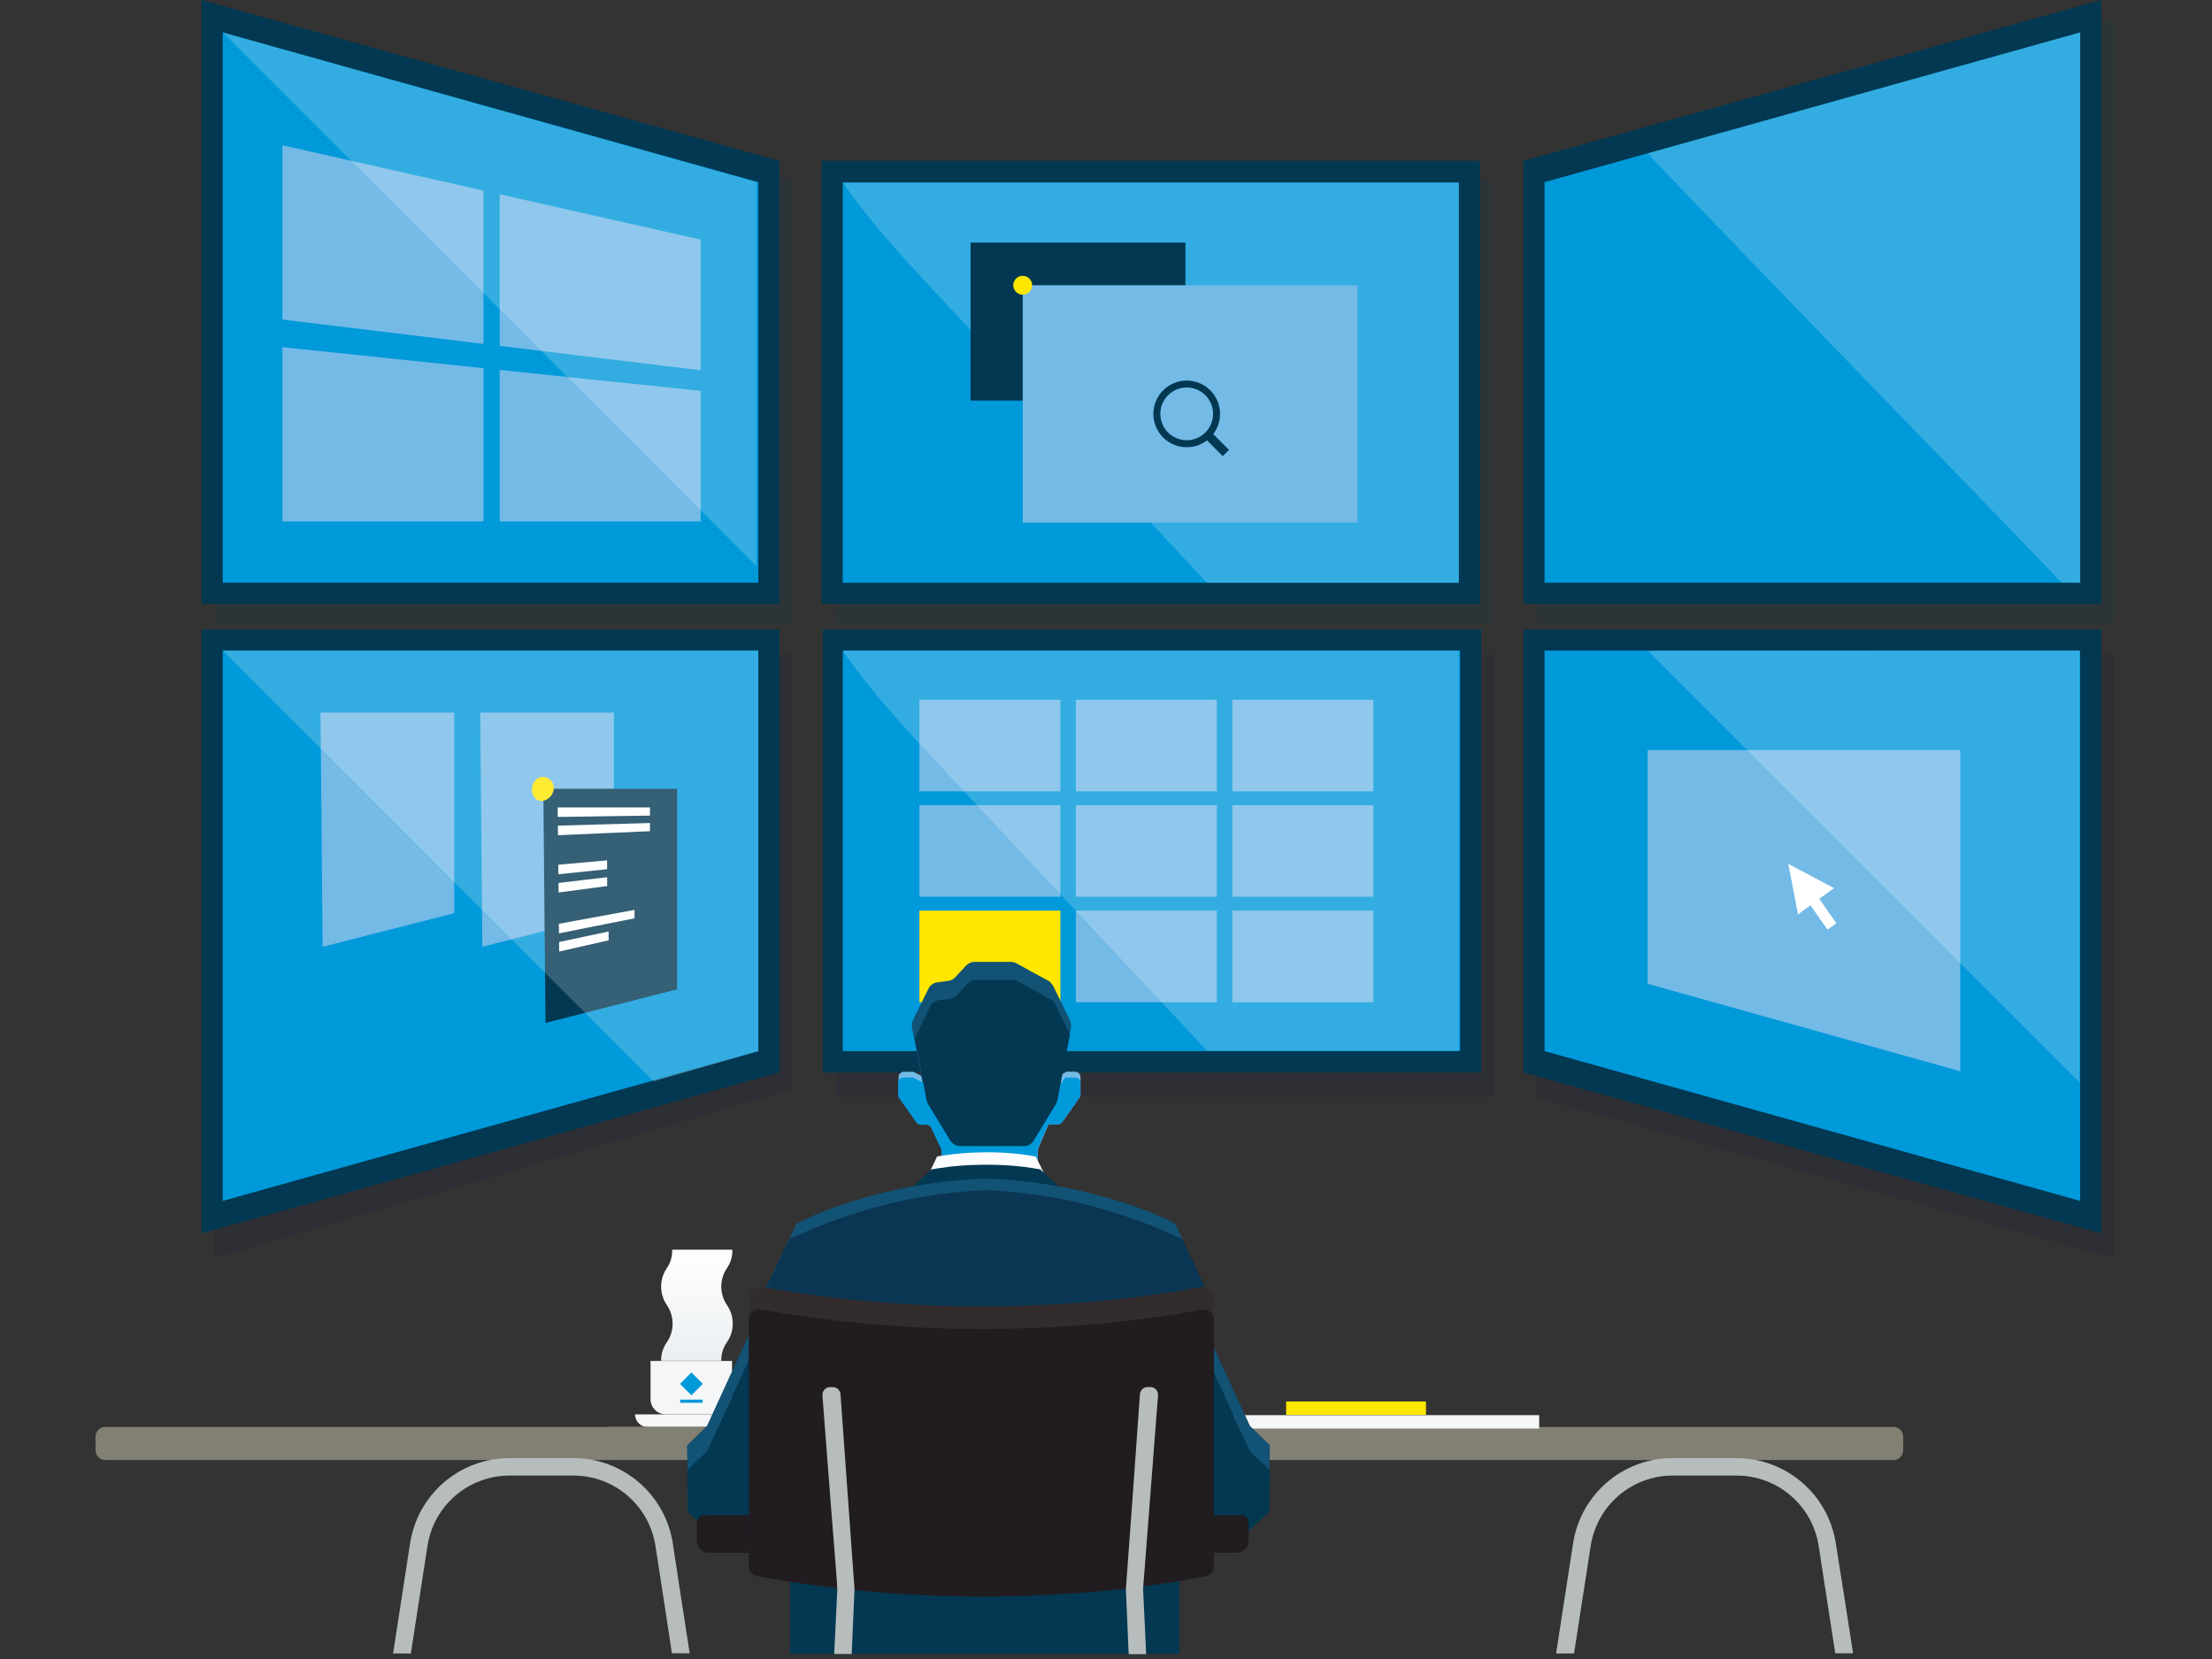 <?xml version="1.0" encoding="UTF-8"?>
<svg width="440px" height="330px" viewBox="0 0 440 330" version="1.1" xmlns="http://www.w3.org/2000/svg" xmlns:xlink="http://www.w3.org/1999/xlink">
    <rect x="0" y="0" width="440" height="330" fill="#333333" stroke="none"/>
    <title>Graphic elements / Icons / Rich icons / Smart wall + person</title>
    <defs>
        <linearGradient x1="0%" y1="50%" x2="100.008%" y2="50%" id="linearGradient-1">
            <stop stop-color="#FFFFFF" offset="0%"></stop>
            <stop stop-color="#FFFFFF" offset="100%"></stop>
        </linearGradient>
        <linearGradient x1="0%" y1="50%" x2="99.965%" y2="50%" id="linearGradient-2">
            <stop stop-color="#FFFFFF" offset="0%"></stop>
            <stop stop-color="#FFFFFF" offset="100%"></stop>
        </linearGradient>
        <linearGradient x1="0%" y1="50.063%" x2="100.008%" y2="50.063%" id="linearGradient-3">
            <stop stop-color="#FFFFFF" offset="0%"></stop>
            <stop stop-color="#FFFFFF" offset="100%"></stop>
        </linearGradient>
        <linearGradient x1="0%" y1="50.006%" x2="100%" y2="50.006%" id="linearGradient-4">
            <stop stop-color="#FFFFFF" offset="0%"></stop>
            <stop stop-color="#FFFFFF" offset="100%"></stop>
        </linearGradient>
        <linearGradient x1="0%" y1="49.995%" x2="100%" y2="49.995%" id="linearGradient-5">
            <stop stop-color="#FFFFFF" offset="0%"></stop>
            <stop stop-color="#FFFFFF" offset="100%"></stop>
        </linearGradient>
        <linearGradient x1="0%" y1="50%" x2="100%" y2="50%" id="linearGradient-6">
            <stop stop-color="#FFFFFF" offset="0%"></stop>
            <stop stop-color="#FFFFFF" offset="100%"></stop>
        </linearGradient>
        <linearGradient x1="50%" y1="100%" x2="50%" y2="3.061617e-15%" id="linearGradient-7">
            <stop stop-color="#EBEFF2" offset="0%"></stop>
            <stop stop-color="#FFFFFF" offset="100%"></stop>
        </linearGradient>
    </defs>
    <g id="Graphic-elements-/-Icons-/-Rich-icons-/-Smart-wall-+-person" stroke="none" stroke-width="1" fill="none" fill-rule="evenodd">
        <g id="Group-2" transform="translate(19, 0)" fill-rule="nonzero">
            <g id="Group" opacity="0.6" style="mix-blend-mode: multiply;" transform="translate(22.931, 129.607)" fill="#0E183F">
                <polygon id="Path" opacity="0.2" points="124.263 0.568 124.263 44.635 124.263 88.691 189.735 88.691 255.207 88.691 255.207 44.635 255.207 0.568 216.514 0.568 177.811 0.568 151.042 0.568"></polygon>
                <polygon id="Path" opacity="0.2" points="0.678 120.684 58.144 103.895 115.6 87.106 115.6 43.837 115.6 0.568 58.144 0.568 0.678 0.568 0.678 60.626"></polygon>
                <polygon id="Path" opacity="0.2" points="263.611 0.568 263.611 44.625 263.611 88.671 321.077 104.683 378.533 120.684 378.533 60.626 378.533 0.568 321.077 0.568"></polygon>
            </g>
            <g id="Group" opacity="0.6" style="mix-blend-mode: multiply;" transform="translate(22.931, 2.991)" fill="#003A5D">
                <polygon id="Path" opacity="0.2" points="124.134 121.033 162.827 121.033 201.529 121.033 228.298 121.033 255.077 121.033 255.077 76.977 255.077 32.92 189.605 32.92 124.134 32.92 124.134 76.977"></polygon>
                <polygon id="Path" opacity="0.2" points="263.741 32.93 263.741 76.987 263.741 121.033 321.207 121.033 378.663 121.033 378.663 60.985 378.663 0.927 321.207 16.929"></polygon>
                <polygon id="Path" opacity="0.2" points="0.808 121.033 58.263 121.033 115.729 121.033 115.729 76.987 115.729 32.93 58.263 16.929 0.808 0.927 0.808 60.985"></polygon>
            </g>
            <polygon id="Path" fill="#023852" points="144.442 31.983 144.442 76.05 144.442 120.106 183.135 120.106 221.828 120.106 248.607 120.106 275.385 120.106 275.385 76.05 275.385 31.983 209.914 31.983"></polygon>
            <polygon id="Path" fill="#0099DA" points="271.188 115.919 209.914 115.919 148.64 115.919 148.64 76.109 148.64 36.3 209.914 36.3 271.188 36.3 271.188 76.109"></polygon>
            <g id="Group" opacity="0.2" transform="translate(148.55, 35.891)" fill="url(#linearGradient-1)">
                <path d="M0.09,0.409 C3.081,4.726 6.181,8.514 9.222,12.044 C12.263,15.573 15.314,18.833 18.364,22.103 L45.432,51.065 L72.52,80.027 L122.628,80.027 L122.628,0.409 L0.09,0.409 Z" id="Path"></path>
            </g>
            <polygon id="Path" fill="#023852" points="284.039 32.003 284.039 76.06 284.039 120.106 341.505 120.106 398.971 120.106 398.971 60.058 398.971 9.23705556e-14 341.505 16.002"></polygon>
            <polygon id="Path" fill="#0099DA" points="288.237 36.23 288.237 76.079 288.237 115.919 341.505 115.919 394.774 115.919 394.774 61.185 394.774 6.45 341.505 21.345"></polygon>
            <path d="M391.105,115.919 L394.804,115.919 L394.804,6.45 L351.754,18.474 L308.734,30.508 C317.219,39.48 331.954,54.754 347.497,70.805 C363.04,86.857 379.4,103.686 391.105,115.919 Z" id="Path" fill="url(#linearGradient-2)" opacity="0.2"></path>
            <polygon id="Path" fill="#023852" points="136.038 32.003 136.038 76.06 136.038 120.106 78.572 120.106 21.106 120.106 21.106 60.058 21.106 9.23705556e-14 78.572 16.002"></polygon>
            <polygon id="Path" fill="#0099DA" points="131.84 36.23 131.84 76.079 131.84 115.919 78.572 115.919 25.303 115.919 25.303 61.185 25.303 6.45 78.572 21.345"></polygon>
            <polygon id="Path" fill="#023852" points="275.635 213.334 275.635 169.267 275.635 125.211 236.942 125.211 198.249 125.211 171.47 125.211 144.692 125.211 144.692 169.267 144.692 213.334 210.163 213.334"></polygon>
            <polygon id="Path" fill="#0099DA" points="148.889 129.408 210.163 129.408 271.437 129.408 271.437 169.217 271.437 209.027 210.163 209.027 148.889 209.027 148.889 169.217"></polygon>
            <polygon id="Path" fill="#023852" points="136.038 213.314 136.038 169.267 136.038 125.211 78.572 125.211 21.106 125.211 21.106 185.269 21.106 245.317 78.572 229.315"></polygon>
            <polygon id="Path" fill="#0099DA" points="131.84 209.086 131.84 169.247 131.84 129.408 78.572 129.408 25.303 129.408 25.303 184.142 25.303 238.876 78.572 223.981"></polygon>
            <polygon id="Path" fill="#023852" points="284.039 213.314 284.039 169.267 284.039 125.211 341.505 125.211 398.971 125.211 398.971 185.269 398.971 245.317 341.505 229.315"></polygon>
            <polygon id="Path" fill="#0099DA" points="288.237 209.086 288.237 169.247 288.237 129.408 341.505 129.408 394.774 129.408 394.774 184.142 394.774 238.876 341.505 223.981"></polygon>
            <polygon id="Path" fill="#0099DA" points="271.188 209.076 209.914 209.076 148.64 209.076 148.64 169.267 148.64 129.468 209.914 129.468 271.188 129.468 271.188 169.267"></polygon>
            <polygon id="Path" fill="#73BAE7" points="77.176 68.413 57.177 65.99 37.177 63.567 37.177 46.23 37.177 28.892 57.177 33.409 77.176 37.915 77.176 53.169"></polygon>
            <polygon id="Path" fill="#73BAE7" points="120.385 73.647 100.386 71.224 80.396 68.802 80.396 53.727 80.396 38.643 100.386 43.159 120.385 47.666 120.385 60.656"></polygon>
            <polygon id="Path" fill="#73BAE7" points="77.176 103.736 57.177 103.736 37.177 103.736 37.177 86.398 37.177 69.061 57.177 71.144 77.176 73.238 77.176 88.482"></polygon>
            <polygon id="Path" fill="#73BAE7" points="120.385 103.736 100.386 103.736 80.396 103.736 80.396 88.651 80.396 73.577 100.386 75.671 120.385 77.754 120.385 90.745"></polygon>
            <polygon id="Path" fill="#73BAE7" points="191.928 157.403 177.901 157.403 163.883 157.403 163.883 148.301 163.883 139.188 177.901 139.188 191.928 139.188 191.928 148.301"></polygon>
            <polygon id="Path" fill="#73BAE7" points="191.928 178.379 177.901 178.379 163.883 178.379 163.883 169.267 163.883 160.165 177.901 160.165 191.928 160.165 191.928 169.267"></polygon>
            <polygon id="Path" fill="#FFE700" points="191.928 199.356 177.901 199.356 163.883 199.356 163.883 190.244 163.883 181.141 177.901 181.141 191.928 181.141 191.928 190.244"></polygon>
            <polygon id="Path" fill="#73BAE7" points="223.054 157.403 209.027 157.403 195.009 157.403 195.009 148.301 195.009 139.188 209.027 139.188 223.054 139.188 223.054 148.301"></polygon>
            <polygon id="Path" fill="#73BAE7" points="223.054 178.379 209.027 178.379 195.009 178.379 195.009 169.267 195.009 160.165 209.027 160.165 223.054 160.165 223.054 169.267"></polygon>
            <polygon id="Path" fill="#73BAE7" points="223.054 199.356 209.027 199.356 195.009 199.356 195.009 190.244 195.009 181.141 209.027 181.141 223.054 181.141 223.054 190.244"></polygon>
            <polygon id="Path" fill="#73BAE7" points="254.18 157.403 240.152 157.403 226.135 157.403 226.135 148.301 226.135 139.188 240.152 139.188 254.18 139.188 254.18 148.301"></polygon>
            <polygon id="Path" fill="#73BAE7" points="254.18 178.379 240.152 178.379 226.135 178.379 226.135 169.267 226.135 160.165 240.152 160.165 254.18 160.165 254.18 169.267"></polygon>
            <polygon id="Path" fill="#73BAE7" points="254.18 199.356 240.152 199.356 226.135 199.356 226.135 190.244 226.135 181.141 240.152 181.141 254.18 181.141 254.18 190.244"></polygon>
            <polygon id="Path" fill="#023852" points="216.803 79.679 195.428 79.679 174.063 79.679 174.063 63.966 174.063 48.254 195.428 48.254 216.803 48.254 216.803 63.966"></polygon>
            <polygon id="Path" fill="#73BAE7" points="251.019 103.955 217.72 103.955 184.431 103.955 184.431 80.347 184.431 56.738 217.72 56.738 251.019 56.738 251.019 80.347"></polygon>
            <path d="M217.062,87.565 C214.56,87.569 212.403,85.804 211.911,83.35 C211.42,80.896 212.732,78.437 215.043,77.477 C217.355,76.518 220.022,77.325 221.413,79.406 C222.804,81.486 222.531,84.26 220.761,86.029 C219.782,87.013 218.45,87.566 217.062,87.565 M225.467,89.489 L223.902,87.924 L222.326,86.358 C222.755,85.793 223.092,85.164 223.323,84.494 C223.565,83.798 223.686,83.067 223.682,82.331 C223.682,78.669 220.714,75.701 217.052,75.701 C213.391,75.701 210.422,78.669 210.422,82.331 C210.422,85.992 213.391,88.96 217.052,88.96 C218.513,88.968 219.934,88.487 221.09,87.595 L222.655,89.16 L224.231,90.725 L224.849,90.107 L225.467,89.489 Z" id="Shape" fill="#023852"></path>
            <path d="M186.305,56.738 C186.305,55.844 185.673,55.075 184.796,54.901 C183.919,54.727 183.041,55.197 182.699,56.023 C182.357,56.849 182.647,57.802 183.391,58.298 C184.134,58.795 185.125,58.697 185.757,58.064 C186.109,57.713 186.307,57.236 186.305,56.738 L186.305,56.738 Z" id="Path" fill="#FFE700"></path>
            <polygon id="Path" fill="#73BAE7" points="71.354 181.65 58.263 184.989 45.173 188.329 44.964 165.04 44.754 141.75 58.054 141.75 71.354 141.75 71.354 161.7"></polygon>
            <polygon id="Path" fill="#73BAE7" points="103.118 181.65 90.037 184.989 76.947 188.329 76.737 165.04 76.518 141.75 89.818 141.75 103.118 141.75 103.118 161.7"></polygon>
            <polygon id="Path" fill="#023852" points="115.679 196.794 102.589 200.134 89.509 203.473 89.289 180.184 89.08 156.895 102.38 156.895 115.679 156.895 115.679 176.844"></polygon>
            <polygon id="Path" fill="#FFFFFF" points="110.286 162.238 101.114 162.368 91.951 162.508 91.941 161.56 91.931 160.603 101.104 160.603 110.286 160.603 110.286 161.421"></polygon>
            <polygon id="Path" fill="#FFFFFF" points="110.286 165.339 101.134 165.738 91.991 166.137 91.981 165.189 91.971 164.232 101.124 163.973 110.286 163.714 110.286 164.531"></polygon>
            <polygon id="Path" fill="#FFFFFF" points="101.762 172.896 96.916 173.405 92.071 173.903 92.061 172.956 92.051 172.009 96.906 171.57 101.752 171.141 101.762 172.019"></polygon>
            <polygon id="Path" fill="#FFFFFF" points="101.782 176.246 96.946 176.894 92.111 177.532 92.101 176.585 92.091 175.638 96.926 175.06 101.772 174.491 101.772 175.369"></polygon>
            <polygon id="Path" fill="#FFFFFF" points="107.215 182.666 99.708 184.162 92.191 185.657 92.181 184.7 92.171 183.753 99.698 182.377 107.215 180.992 107.215 181.829"></polygon>
            <polygon id="Path" fill="#FFFFFF" points="102.071 187.043 97.146 188.16 92.231 189.276 92.221 188.329 92.211 187.382 97.136 186.335 102.061 185.289 102.061 186.166"></polygon>
            <path d="M91.174,156.745 C91.174,155.527 90.189,154.537 88.97,154.532 C88.369,154.535 87.801,154.81 87.425,155.279 C87.008,155.795 86.789,156.442 86.807,157.104 C86.796,157.736 87.032,158.348 87.465,158.809 C87.868,159.217 88.446,159.4 89.01,159.297 C90.236,159.045 91.13,157.986 91.174,156.735 L91.174,156.745 Z" id="Path" fill="#FFE700"></path>
            <g id="Group" opacity="0.2" transform="translate(148.55, 128.61)" fill="url(#linearGradient-3)">
                <path d="M0.09,0.857 C3.081,5.164 6.181,8.963 9.222,12.492 C12.263,16.021 15.314,19.282 18.364,22.552 L45.432,51.464 L72.52,80.376 L122.628,80.376 L122.628,0.857 L0.09,0.857 Z" id="Path"></path>
            </g>
            <polygon id="Path" fill="#73BAE7" points="308.734 195.697 308.734 172.447 308.734 149.198 339.83 149.198 370.916 149.198 370.916 181.141 370.916 213.084 339.83 204.391"></polygon>
            <polygon id="Path" fill="url(#linearGradient-4)" opacity="0.2" points="308.794 129.468 351.724 172.388 394.644 215.318 394.644 172.358 394.644 129.408 351.724 129.438"></polygon>
            <polygon id="Path" fill="#FFFFFF" points="345.822 176.655 341.276 174.252 336.72 171.849 337.687 176.874 338.654 181.899 339.89 180.982 341.126 180.074 342.821 182.497 344.506 184.91 345.403 184.292 346.291 183.663 344.586 181.231 342.881 178.788 344.356 177.721"></polygon>
            <polygon id="Path" fill="url(#linearGradient-5)" opacity="0.2" points="25.303 6.45 78.392 59.53 131.472 112.619 131.472 74.424 131.472 36.23 78.392 21.345"></polygon>
            <polygon id="Path" fill="url(#linearGradient-6)" opacity="0.2" points="25.303 129.408 68.163 172.268 111.034 215.128 121.432 212.107 131.84 209.086 131.84 169.247 131.84 129.408 78.572 129.408"></polygon>
            <path d="M107.315,281.337 L107.315,281.337 C107.326,282.732 108.453,283.859 109.847,283.87 L127.215,283.87 C128.613,283.87 129.747,282.736 129.747,281.337 L107.315,281.337 L107.315,281.337 Z" id="Path" fill="#F5F6F7"></path>
            <path d="M126.676,248.587 L114.712,248.587 C114.754,249.884 114.384,251.161 113.656,252.236 C112.127,254.454 112.127,257.385 113.656,259.603 C115.172,261.829 115.172,264.756 113.656,266.981 C112.887,268.052 112.485,269.342 112.509,270.66 L124.473,270.66 C124.445,269.343 124.844,268.053 125.609,266.981 C127.137,264.759 127.137,261.825 125.609,259.603 C124.094,257.381 124.094,254.458 125.609,252.236 C126.346,251.165 126.72,249.886 126.676,248.587 Z" id="Path" fill="url(#linearGradient-7)"></path>
            <path d="M110.405,270.71 L110.405,278.337 C110.406,279.13 110.722,279.89 111.283,280.45 C111.843,281.011 112.603,281.327 113.396,281.327 L123.625,281.327 C124.418,281.327 125.179,281.011 125.739,280.45 C126.3,279.89 126.616,279.13 126.616,278.337 L126.616,270.71 L110.366,270.71 L110.405,270.71 Z" id="Path" fill="#F5F6F7"></path>
            <polygon id="Path" fill="#0099DA" points="120.804 275.276 119.667 274.139 118.531 273.003 117.394 274.139 116.268 275.276 117.394 276.402 118.531 277.539 119.667 276.402"></polygon>
            <polygon id="Path" fill="#0099DA" points="120.774 279.034 118.531 279.034 116.298 279.034 116.298 278.715 116.298 278.406 118.531 278.406 120.774 278.406 120.774 278.715"></polygon>
            <path d="M1.934,290.42 L357.636,290.42 C358.15,290.423 358.644,290.22 359.007,289.856 C359.37,289.493 359.57,289 359.57,288.486 L359.57,285.784 C359.57,285.273 359.371,284.782 359.012,284.418 C358.644,284.058 358.151,283.855 357.636,283.85 L1.934,283.85 C0.868,283.855 0.005,284.718 5.94013727e-12,285.784 L5.94013727e-12,288.486 C5.94013727e-12,288.999 0.204,289.49 0.568,289.852 C0.928,290.218 1.421,290.423 1.934,290.42 L1.934,290.42 Z" id="Path" fill="#827F73"></path>
            <polygon id="Path" fill="#827F73" points="252.086 283.8 177.034 283.8 101.991 283.8 101.991 287.08 101.991 290.36 177.034 290.36 252.086 290.36 252.086 287.08"></polygon>
            <path d="M294.109,328.863 L295.754,318.216 L297.399,307.578 C298.616,299.468 305.599,293.479 313.799,293.511 L326.361,293.511 C334.565,293.474 341.553,299.464 342.771,307.578 L344.416,318.216 L346.061,328.863 L349.601,328.863 L347.906,317.956 L346.181,307.069 C344.706,297.25 336.25,290 326.321,290.041 L313.759,290.041 C303.83,290 295.374,297.25 293.899,307.069 L292.215,317.986 L290.53,328.893 L294.109,328.893 L294.109,328.863 Z" id="Path" fill="#B7BDBD"></path>
            <path d="M62.73,328.863 L64.375,318.216 L66.02,307.578 C67.237,299.468 74.22,293.479 82.42,293.511 L94.982,293.511 C103.187,293.474 110.174,299.464 111.392,307.578 L113.037,318.216 L114.653,328.863 L118.192,328.863 L116.497,317.956 L114.842,307.069 C113.367,297.25 104.911,290 94.982,290.041 L82.42,290.041 C72.491,290 64.035,297.25 62.56,307.069 L60.876,317.986 L59.191,328.893 L62.73,328.893 L62.73,328.863 Z" id="Path" fill="#B7BDBD"></path>
            <polygon id="Path" fill="#F5F6F7" points="287.17 281.497 256.493 281.497 225.816 281.497 225.816 282.823 225.816 284.159 256.493 284.159 287.17 284.159 287.17 282.823"></polygon>
            <polygon id="Path" fill="#023852" points="215.577 329.003 215.577 320.339 215.577 311.685 176.874 311.685 138.181 311.685 138.181 320.339 138.181 329.003 176.874 329.003"></polygon>
            <path d="M192.866,213.353 L192.267,213.653 L191.669,213.952 C191.522,214.03 191.393,214.139 191.29,214.271 C191.187,214.404 191.122,214.562 191.101,214.729 L190.642,217.381 L190.184,220.023 C190.134,220.331 189.952,220.601 189.685,220.761 C189.421,220.919 189.101,220.956 188.808,220.861 L184.351,219.335 L179.895,217.89 L179.895,216.564 L178.26,216.703 L176.635,216.833 L176.216,216.703 L175.807,216.564 L175.807,216.903 L170.952,217.302 L166.107,217.7 C165.841,217.729 165.576,217.65 165.369,217.481 C165.153,217.324 165.01,217.087 164.97,216.823 L164.781,215.736 L164.601,214.65 C164.572,214.483 164.504,214.326 164.402,214.191 C164.3,214.059 164.17,213.95 164.023,213.872 L163.425,213.573 L162.827,213.274 C162.754,213.238 162.677,213.211 162.597,213.194 C162.514,213.184 162.431,213.184 162.348,213.194 L160.803,213.194 C160.521,213.194 160.25,213.307 160.052,213.507 C159.853,213.707 159.743,213.979 159.746,214.261 L159.746,217.75 C159.742,217.862 159.759,217.973 159.796,218.079 C159.828,218.182 159.875,218.279 159.935,218.368 L161.65,220.801 L163.375,223.224 C163.471,223.364 163.602,223.477 163.754,223.553 C163.904,223.634 164.072,223.675 164.242,223.672 L165.339,223.672 C165.544,223.671 165.745,223.73 165.917,223.842 C166.085,223.958 166.219,224.116 166.306,224.3 L167.303,226.404 L168.3,228.498 C168.332,228.568 168.356,228.641 168.37,228.717 C168.379,228.793 168.379,228.87 168.37,228.946 L168.37,231.299 C168.368,231.583 168.479,231.855 168.679,232.057 C168.882,232.255 169.153,232.366 169.437,232.366 L186.385,232.366 C186.669,232.369 186.942,232.257 187.142,232.056 C187.343,231.856 187.455,231.583 187.452,231.299 L187.452,228.906 C187.442,228.837 187.442,228.766 187.452,228.697 C187.461,228.628 187.481,228.56 187.512,228.498 L188.569,226.005 L189.625,223.523 L189.625,223.652 L191.42,223.652 C191.59,223.655 191.759,223.614 191.908,223.533 C192.064,223.458 192.198,223.345 192.297,223.204 L194.012,220.781 L195.727,218.348 C195.787,218.257 195.837,218.16 195.876,218.059 C195.908,217.952 195.925,217.842 195.927,217.73 L195.927,214.241 C195.934,213.954 195.818,213.678 195.607,213.483 C195.408,213.286 195.14,213.175 194.86,213.174 L193.314,213.174 L193.075,213.174 C192.998,213.225 192.928,213.285 192.866,213.353 L192.866,213.353 Z" id="Path" fill="#73BAE7"></path>
            <path d="M189.655,195.149 L186.435,193.414 L183.215,191.629 C183.039,191.533 182.851,191.459 182.656,191.41 C182.465,191.358 182.267,191.332 182.068,191.33 L174.93,191.33 C174.587,191.324 174.247,191.392 173.933,191.53 C173.635,191.661 173.368,191.851 173.145,192.088 L172.089,193.234 L171.022,194.381 C170.835,194.582 170.616,194.751 170.374,194.879 C170.129,194.999 169.866,195.08 169.596,195.119 L168.539,195.258 L167.482,195.388 C167.094,195.439 166.723,195.587 166.406,195.817 C166.089,196.041 165.835,196.343 165.668,196.694 L164.143,199.785 L162.627,202.875 C162.511,203.103 162.436,203.349 162.408,203.603 C162.363,203.854 162.363,204.11 162.408,204.361 L163.784,211.589 L165.169,218.827 C165.2,218.962 165.24,219.096 165.289,219.226 C165.339,219.357 165.399,219.483 165.469,219.605 L167.672,223.214 L169.865,226.823 C170.079,227.168 170.377,227.453 170.733,227.65 C171.085,227.852 171.483,227.959 171.889,227.959 L184.551,227.959 C184.957,227.959 185.355,227.852 185.707,227.65 C186.062,227.455 186.358,227.17 186.565,226.823 L188.768,223.214 L190.961,219.605 C191.034,219.483 191.098,219.357 191.151,219.226 C191.201,219.097 191.238,218.963 191.26,218.827 L192.646,211.589 L194.032,204.361 C194.072,204.11 194.072,203.854 194.032,203.603 C193.999,203.35 193.925,203.104 193.813,202.875 L192.178,199.545 L190.543,196.215 C190.43,196.004 190.293,195.806 190.134,195.627 C189.998,195.446 189.837,195.284 189.655,195.149 L189.655,195.149 Z" id="Path" fill="#125275"></path>
            <path d="M167.094,219.335 C167.133,219.599 167.277,219.836 167.492,219.993 C167.702,220.157 167.965,220.236 168.23,220.213 L171.989,219.674 L175.747,219.146 L175.747,218.807 L176.166,218.937 L176.585,219.076 L178.21,218.937 L179.835,218.807 L179.835,220.133 L182.946,220.243 L186.046,220.362 C186.191,220.395 186.34,220.395 186.485,220.362 C186.629,220.349 186.768,220.305 186.894,220.233 L183.364,219.086 L179.835,217.95 L179.835,216.624 L178.21,216.753 L176.585,216.893 L176.166,216.753 L175.747,216.624 L175.747,216.963 L171.012,217.351 L166.286,217.74 L166.426,218.029 C166.455,218.107 166.479,218.187 166.495,218.269 L166.795,218.777 L167.094,219.335 Z" id="Path" fill="#0099DA"></path>
            <path d="M190.134,219.993 L190.383,218.568 L190.622,217.142 L189.027,218.338 L187.432,219.475 C187.408,219.635 187.343,219.786 187.243,219.914 C187.152,220.039 187.037,220.144 186.904,220.223 L187.831,220.522 L188.768,220.831 C189.062,220.933 189.386,220.892 189.645,220.721 C189.912,220.567 190.092,220.298 190.134,219.993 L190.134,219.993 Z" id="Path" fill="#0099DA"></path>
            <path d="M166.057,217.75 L166.286,217.75 C166.19,217.572 166.08,217.402 165.957,217.242 C165.869,217.115 165.757,217.007 165.628,216.923 L165.239,216.723 L164.86,216.534 L164.86,216.713 L164.86,216.893 C164.9,217.157 165.044,217.394 165.259,217.551 C165.487,217.723 165.775,217.795 166.057,217.75 Z" id="Path" fill="#0099DA"></path>
            <path d="M194.83,214.35 L193.294,214.35 C193.212,214.34 193.128,214.34 193.045,214.35 L192.816,214.43 L192.218,215.258 L191.619,216.075 C191.468,216.148 191.338,216.258 191.24,216.394 C191.14,216.526 191.072,216.68 191.041,216.843 L190.832,217.002 L190.622,217.152 L190.383,218.578 L190.134,220.003 C190.09,220.31 189.906,220.579 189.635,220.731 C189.376,220.902 189.052,220.943 188.758,220.841 L187.821,220.532 L186.894,220.233 C186.768,220.305 186.629,220.349 186.485,220.362 C186.34,220.395 186.191,220.395 186.046,220.362 L182.946,220.243 L179.835,220.133 L179.835,218.807 L178.21,218.937 L176.585,219.076 L176.166,218.937 L175.747,218.807 L175.747,219.146 L171.989,219.674 L168.23,220.213 C167.965,220.236 167.702,220.157 167.492,219.993 C167.277,219.836 167.133,219.599 167.094,219.335 L166.795,218.817 L166.495,218.308 C166.479,218.227 166.455,218.147 166.426,218.069 L166.286,217.78 L166.057,217.78 C165.792,217.803 165.528,217.725 165.319,217.561 C165.103,217.404 164.96,217.167 164.92,216.903 L164.92,216.195 L164.92,215.497 L163.873,214.979 L162.876,214.45 L162.508,214.35 C162.428,214.341 162.348,214.341 162.268,214.35 L160.723,214.35 C160.439,214.348 160.166,214.459 159.966,214.66 C159.765,214.861 159.654,215.133 159.656,215.417 L159.656,217.81 C159.657,217.918 159.674,218.026 159.706,218.129 C159.74,218.236 159.79,218.337 159.856,218.428 L161.57,220.851 L163.285,223.283 C163.384,223.421 163.514,223.533 163.664,223.612 C163.818,223.693 163.989,223.734 164.163,223.732 L165.249,223.732 C165.454,223.731 165.655,223.79 165.827,223.902 C166,224.011 166.138,224.166 166.226,224.35 L167.223,226.454 L168.22,228.557 C168.249,228.628 168.273,228.702 168.29,228.777 C168.3,228.85 168.3,228.923 168.29,228.996 L168.29,231.299 C168.295,231.886 168.77,232.36 169.357,232.366 L186.305,232.366 C186.589,232.366 186.86,232.255 187.063,232.057 C187.259,231.853 187.37,231.582 187.372,231.299 L187.372,228.906 C187.367,228.837 187.367,228.767 187.372,228.697 C187.391,228.626 187.414,228.556 187.442,228.488 L188.499,226.005 L189.556,223.523 L189.556,223.582 L189.556,223.652 L191.42,223.652 C191.59,223.655 191.759,223.614 191.908,223.533 C192.058,223.454 192.188,223.341 192.287,223.204 L194.002,220.771 L195.727,218.348 C195.79,218.257 195.837,218.156 195.866,218.049 C195.903,217.947 195.92,217.839 195.916,217.73 L195.916,215.347 C195.914,215.065 195.803,214.794 195.607,214.59 C195.39,214.41 195.11,214.324 194.83,214.35 Z" id="Path" fill="#0099DA"></path>
            <path d="M186.634,226.843 L188.838,223.234 L191.031,219.634 C191.104,219.51 191.168,219.38 191.221,219.246 C191.272,219.117 191.309,218.984 191.33,218.847 L192.586,212.307 L193.833,205.756 L192.377,202.766 L190.911,199.775 C190.812,199.555 190.673,199.356 190.503,199.186 C190.338,199.011 190.146,198.863 189.934,198.748 L186.714,196.963 L183.494,195.179 C183.32,195.085 183.136,195.011 182.946,194.959 C182.75,194.91 182.549,194.887 182.347,194.889 L175.219,194.889 C174.561,194.892 173.933,195.166 173.484,195.647 L172.418,196.794 L171.361,197.93 C171.178,198.135 170.958,198.304 170.713,198.429 C170.466,198.556 170.2,198.641 169.925,198.678 L168.878,198.808 L167.821,198.947 C167.434,198.996 167.064,199.14 166.745,199.366 C166.432,199.597 166.176,199.897 165.997,200.243 L164.502,203.384 L162.976,206.474 C162.97,206.501 162.97,206.528 162.976,206.554 L162.976,206.644 L164.143,212.745 L165.309,218.847 C165.338,218.983 165.378,219.116 165.429,219.246 C165.478,219.38 165.538,219.51 165.608,219.634 L167.811,223.234 L170.005,226.843 C170.218,227.188 170.517,227.473 170.872,227.67 C171.224,227.872 171.623,227.978 172.029,227.979 L184.69,227.979 C185.096,227.978 185.495,227.872 185.847,227.67 C186.176,227.466 186.447,227.181 186.634,226.843 L186.634,226.843 Z" id="Path" fill="#023852"></path>
            <path d="M188.957,234.041 L188.02,232.047 L187.023,230.053 L187.023,230.053 C185.079,229.689 183.115,229.446 181.141,229.325 C179.247,229.195 177.442,229.185 175.797,229.235 C174.731,229.235 173.624,229.305 172.497,229.395 C171.371,229.485 170.204,229.614 169.028,229.794 L167.821,229.973 L167.393,230.053 L166.456,232.047 L165.518,234.041 L171.341,233.782 L177.173,233.522 L183.035,233.792 L188.957,234.041 Z" id="Path" fill="#FBFCFD"></path>
            <path d="M192.636,237.002 L190.283,234.808 L187.931,232.615 L187.931,232.615 C185.782,232.216 183.611,231.946 181.43,231.808 C179.347,231.678 177.353,231.658 175.538,231.708 C174.362,231.708 173.145,231.788 171.889,231.887 C170.633,231.987 169.367,232.127 168.071,232.326 C167.492,232.406 167.074,232.485 166.735,232.535 L166.266,232.615 L163.913,234.808 L161.56,237.002 L169.307,235.716 L177.053,234.43 L184.84,235.726 L192.636,237.002 Z" id="Path" fill="#023852"></path>
            <path d="M214.809,243.432 C211.55,241.753 208.151,240.362 204.65,239.275 C195.739,236.393 186.472,234.763 177.113,234.43 L177.063,234.43 C167.711,234.766 158.451,236.396 149.547,239.275 C146.049,240.369 142.653,241.767 139.398,243.452 L136.407,249.733 L133.416,256.014 C133.416,256.014 134.861,257.37 140.056,259.005 C145.25,260.64 154.183,262.505 169.157,263.561 C181.564,264.416 194.028,263.408 206.135,260.57 C211.097,259.465 215.957,257.941 220.661,256.014 L217.67,249.733 L214.809,243.432 Z" id="Path" fill="#125275"></path>
            <path d="M216.215,246.493 C211.586,244.324 206.812,242.478 201.928,240.97 C193.871,238.505 185.532,237.085 177.113,236.743 L177.063,236.743 C168.648,237.085 160.312,238.505 152.259,240.97 C147.377,242.476 142.606,244.322 137.982,246.493 L135.719,251.239 L133.466,255.994 C133.466,255.994 134.921,257.35 140.105,258.985 C145.29,260.62 154.233,262.495 169.207,263.541 C181.617,264.401 194.085,263.393 206.195,260.55 C211.156,259.452 216.013,257.928 220.711,255.994 L218.468,251.239 L216.215,246.493 Z" id="Path" fill="#06233C" opacity="0.6" style="mix-blend-mode: multiply;"></path>
            <path d="M131.023,276.034 C130.446,275.936 129.856,276.096 129.408,276.472 C128.971,276.851 128.72,277.4 128.72,277.978 L128.72,280.45 L128.72,282.923 L128.72,285.963 C128.707,286.951 129.42,287.799 130.395,287.957 C149.631,291.468 169.212,292.716 188.738,291.676 C199.3,291.19 209.815,289.957 220.203,287.987 C220.666,287.898 221.083,287.647 221.379,287.279 C221.676,286.913 221.838,286.455 221.838,285.983 L221.838,282.992 L221.927,280.271 L222.007,277.559 C222.03,277.101 221.838,276.659 221.489,276.363 C221.141,276.061 220.674,275.936 220.223,276.024 C209.297,277.966 198.251,279.161 187.163,279.603 C168.376,280.443 149.553,279.246 131.023,276.034 Z" id="Path" fill="#023852"></path>
            <polygon id="Path" fill="#06233C" opacity="0.6" style="mix-blend-mode: multiply;" points="221.08 265.077 225.357 274.369 229.624 283.66 231.608 285.585 233.582 287.509 233.522 291.626 233.473 295.734 230.322 298.675 227.172 301.606 222.685 301.606 218.199 301.606 219.644 283.341"></polygon>
            <polygon id="Path" fill="#06233C" opacity="0.6" style="mix-blend-mode: multiply;" points="130.185 265.077 125.908 274.369 121.641 283.66 119.667 285.585 117.693 287.509 117.743 291.626 117.793 295.734 120.944 298.675 124.094 301.606 128.58 301.606 133.067 301.606 131.631 283.341"></polygon>
            <polygon id="Path" fill="#023852" points="221.08 270.032 225.357 279.324 229.624 288.615 231.608 290.54 233.582 292.464 233.522 296.581 233.473 300.689 230.322 303.63 227.172 306.561 222.685 306.561 218.199 306.561 219.644 288.296"></polygon>
            <polygon id="Path" fill="#023852" points="130.185 270.032 125.908 279.324 121.641 288.615 119.667 290.54 117.693 292.464 117.743 296.581 117.793 300.689 120.944 303.63 124.094 306.561 128.58 306.561 133.067 306.561 131.631 288.296"></polygon>
            <path d="M227.83,301.397 L219.056,301.397 L219.056,308.874 L226.952,308.874 C227.602,308.875 228.224,308.612 228.677,308.146 C229.138,307.689 229.391,307.061 229.375,306.411 L229.375,304.637 L229.375,302.872 C229.374,302.479 229.216,302.102 228.936,301.825 C228.642,301.536 228.242,301.381 227.83,301.397 L227.83,301.397 Z" id="Path" fill="#201C1F"></path>
            <path d="M121.173,301.397 L129.946,301.397 L129.946,308.874 L122.05,308.874 C121.4,308.875 120.778,308.612 120.325,308.146 C119.864,307.689 119.612,307.061 119.627,306.411 L119.627,304.637 L119.627,302.872 C119.628,302.479 119.786,302.102 120.066,301.825 C120.36,301.536 120.761,301.381 121.173,301.397 Z" id="Path" fill="#201C1F"></path>
            <polygon id="Path" fill="#125275" points="229.624 283.66 225.357 274.369 221.08 265.077 221.08 267.559 221.08 270.032 225.357 279.324 229.624 288.615 231.568 290.51 233.512 292.404 233.552 289.951 233.582 287.509 231.608 285.585"></polygon>
            <polygon id="Path" fill="#125275" points="121.641 283.66 119.667 285.585 117.693 287.509 117.723 289.951 117.753 292.404 119.697 290.51 121.641 288.615 125.908 279.324 130.185 270.032 130.185 267.559 130.185 265.077 125.908 274.369"></polygon>
            <path d="M130.046,257.958 L130.046,311.526 C130.053,312.503 130.751,313.339 131.711,313.52 C150.777,316.995 170.183,318.23 189.536,317.199 C200.018,316.722 210.453,315.5 220.761,313.54 C221.22,313.451 221.632,313.204 221.927,312.842 C222.225,312.475 222.387,312.018 222.387,311.546 L222.387,258.008 C222.4,257.398 222.133,256.815 221.663,256.427 C221.193,256.038 220.57,255.886 219.973,256.014 C209.554,257.931 199.014,259.117 188.429,259.563 C169.686,260.486 150.899,259.279 132.429,255.964 C131.833,255.858 131.221,256.018 130.754,256.403 C130.296,256.789 130.037,257.36 130.046,257.958 Z" id="Path" fill="#322C2D"></path>
            <path d="M220.083,260.511 C209.627,262.428 199.05,263.618 188.429,264.07 C169.663,264.984 150.853,263.773 132.359,260.461 C131.763,260.354 131.151,260.515 130.684,260.899 C130.213,261.282 129.941,261.858 129.946,262.465 L129.946,311.526 C129.943,312 130.11,312.459 130.415,312.822 C130.719,313.19 131.142,313.44 131.611,313.53 C150.719,317.017 170.17,318.255 189.566,317.219 C200.061,316.737 210.508,315.515 220.831,313.56 C221.292,313.464 221.707,313.215 222.007,312.852 C222.303,312.489 222.466,312.034 222.466,311.566 L222.466,262.505 C222.463,261.894 222.189,261.317 221.718,260.929 C221.262,260.555 220.663,260.401 220.083,260.511 L220.083,260.511 Z" id="Path" fill="#201C1F"></path>
            <path d="M208.987,329.003 L208.688,322.592 L208.379,316.192 L208.379,316.042 C208.448,315.145 209.047,307.369 209.705,298.894 C210.363,290.42 211.07,281.238 211.35,277.539 C211.381,277.108 211.229,276.685 210.931,276.373 C210.628,276.061 210.209,275.891 209.774,275.904 L209.216,275.904 C208.844,275.916 208.489,276.065 208.219,276.323 C207.945,276.586 207.778,276.941 207.75,277.32 L206.375,296.661 L204.959,316.042 L204.959,316.212 L205.238,322.622 L205.507,329.033 L208.987,329.033 L208.987,329.003 Z" id="Path" fill="#B7BDBD"></path>
            <path d="M147.553,316.192 L147.244,322.592 L146.935,329.003 L150.414,329.003 L150.693,322.592 L150.973,316.182 L150.973,316.042 L149.577,296.691 L148.191,277.34 C148.163,276.961 147.996,276.606 147.722,276.343 C147.453,276.085 147.098,275.936 146.725,275.923 L146.157,275.923 C145.726,275.913 145.311,276.083 145.011,276.392 C144.712,276.704 144.56,277.128 144.592,277.559 C144.871,281.258 145.589,290.44 146.237,298.914 C146.885,307.389 147.553,315.115 147.553,316.042 L147.553,316.222 L147.553,316.192 Z" id="Path" fill="#B7BDBD"></path>
            <polygon id="Path" fill="#FFE700" points="264.648 278.775 250.74 278.775 236.832 278.775 236.832 280.101 236.832 281.437 250.74 281.437 264.648 281.437 264.648 280.101"></polygon>
        </g>
    </g>
</svg>